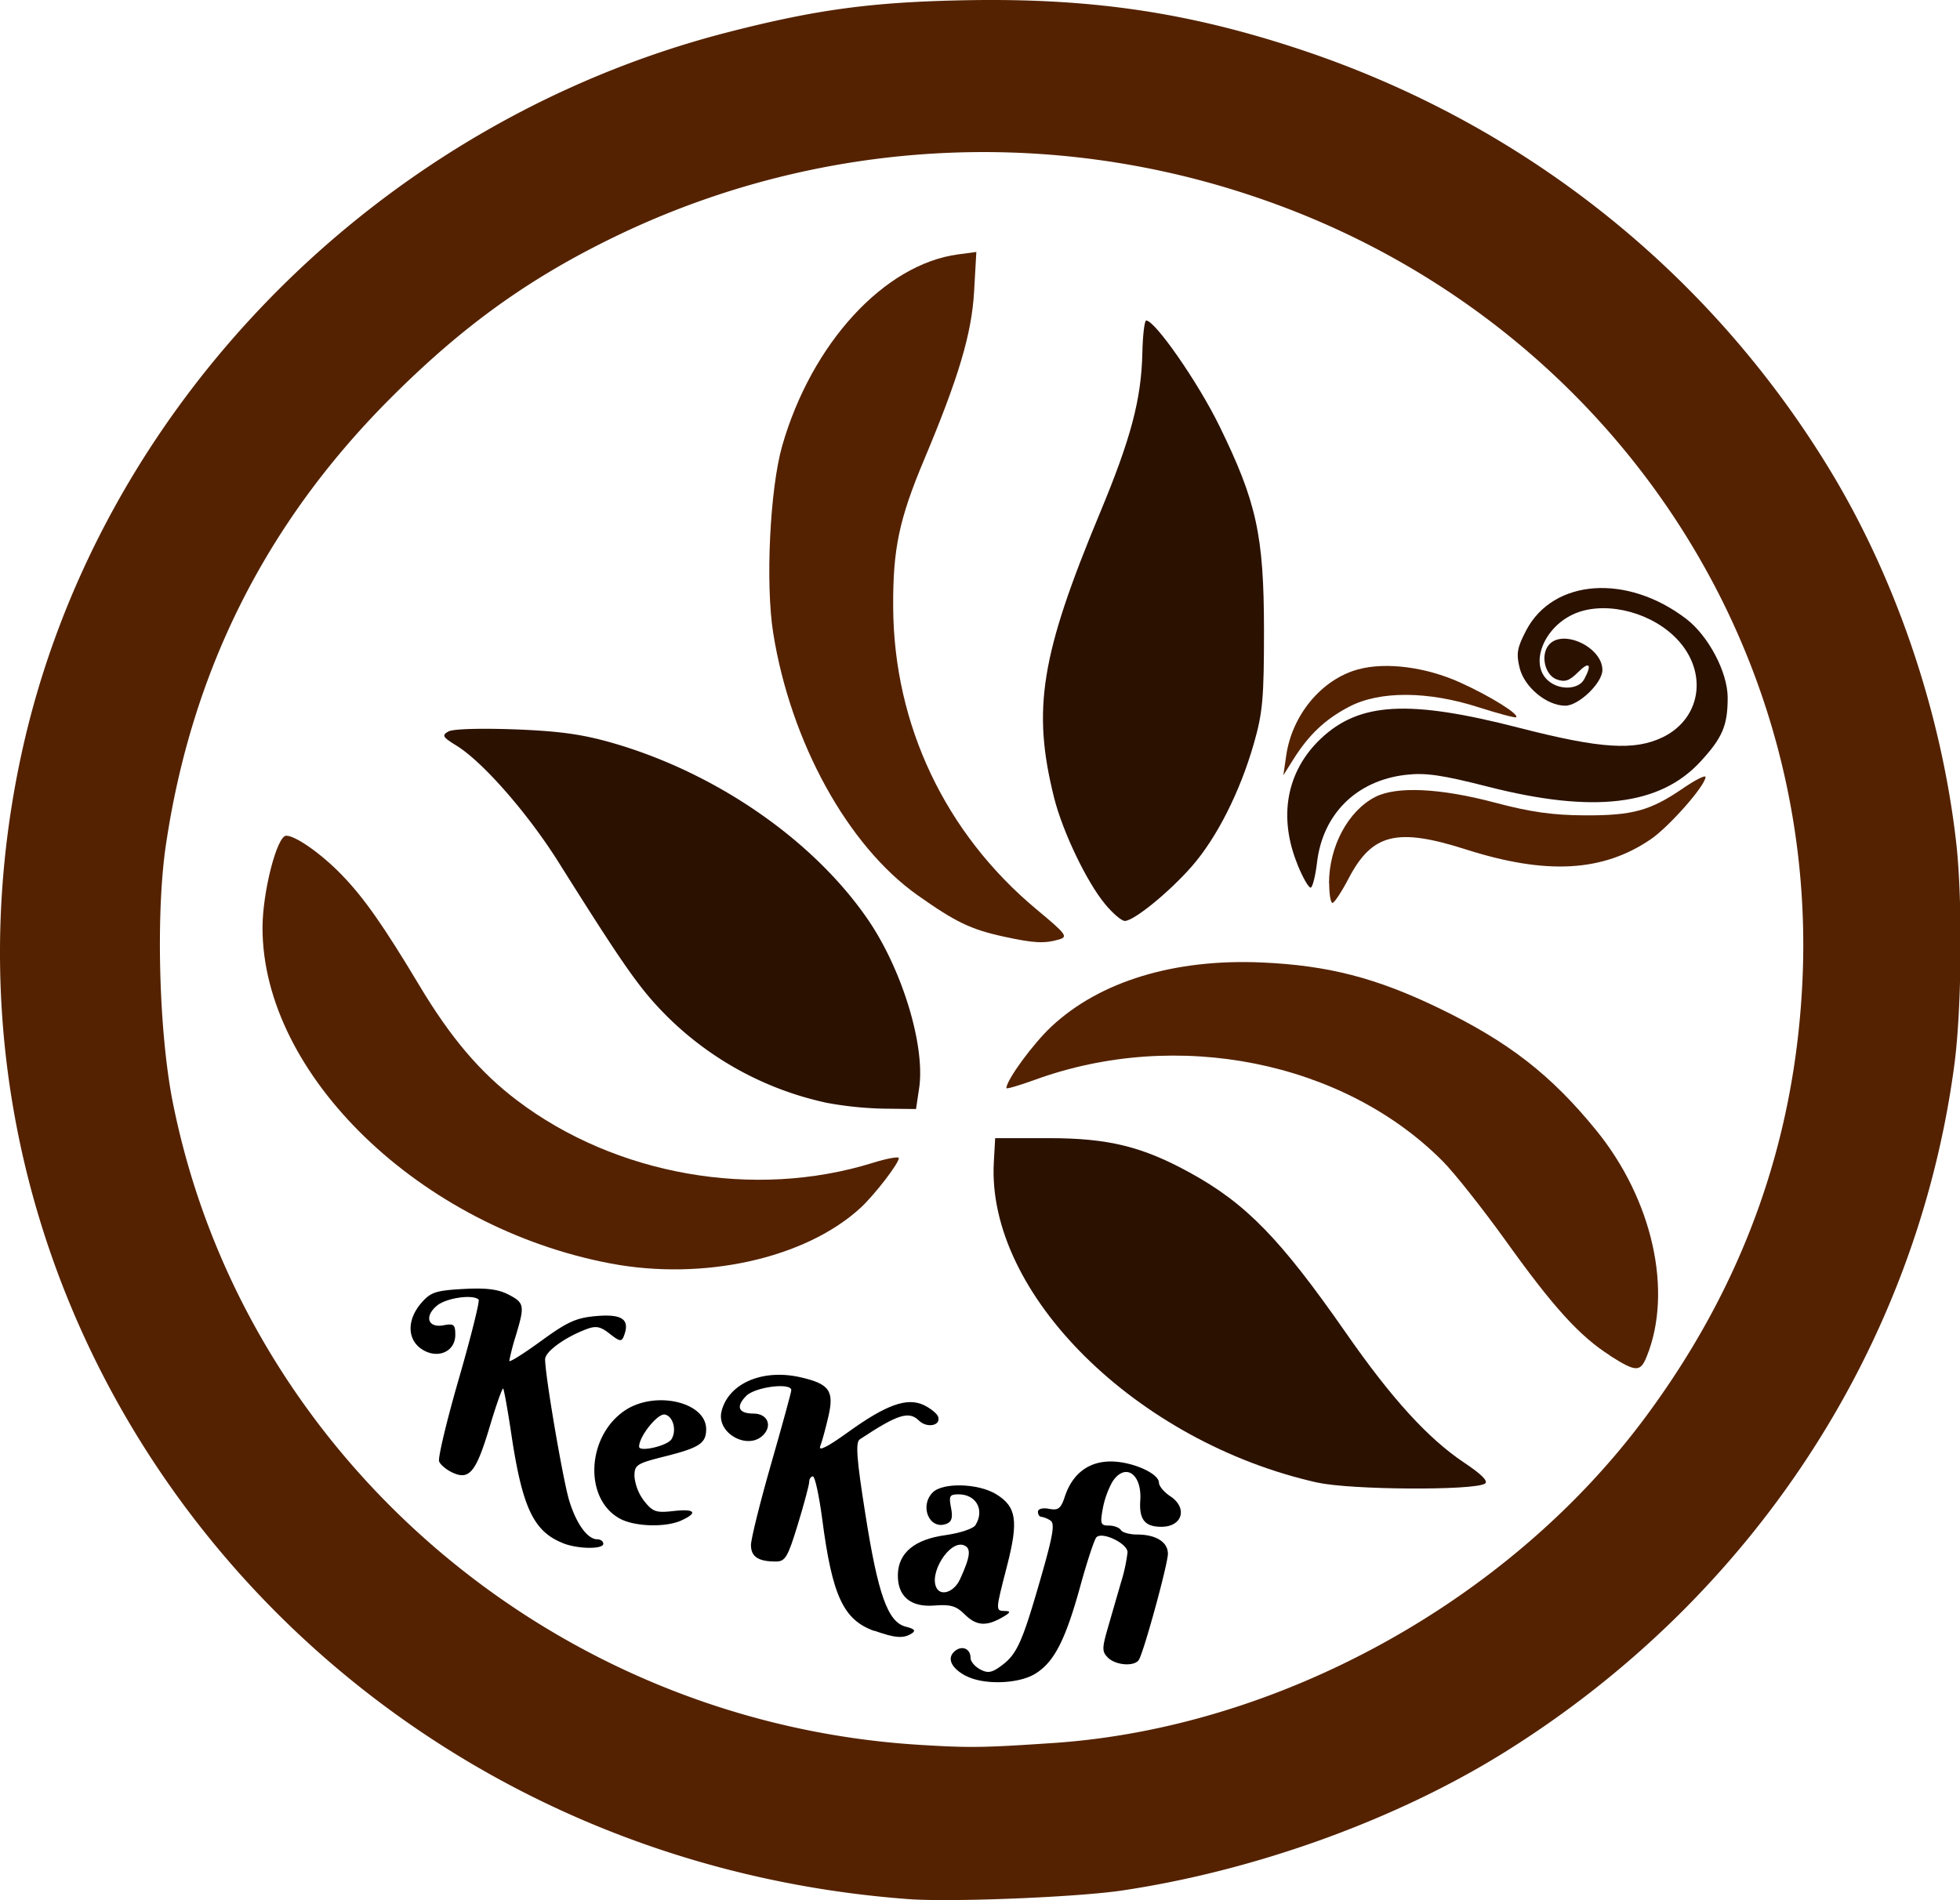 <svg id="svg73" xmlns="http://www.w3.org/2000/svg" viewBox="0 0 595.28 577.2"><defs><style>.cls-1{fill:#542200;}.cls-2{fill:#2b1100;}</style></defs><title>Logo</title><path class="cls-1" d="M594.12,255.92c-4.53-39.68-18.38-80.43-38.64-113.63-36.56-59.94-92.84-104.62-160-127.07C361.17,3.77,331.52-.63,293.4.07,265,.6,248.14,2.85,221.31,9.73,114.23,37.15,29.17,124.11,6.45,229.38c-36.95,171.27,89.1,334,269.26,347.52h0c12.9,1,51.36-.56,65.07-2.6,40.33-6,83-21.39,115.85-41.8,75.49-46.92,125.52-123.29,136.93-209C595.83,306.46,596.1,273.27,594.12,255.92Zm-46.67,41.51c-2.18,49.17-18,93.16-48,133.46-41.41,55.64-111.24,94-179.53,98.6h0c-21.42,1.45-25.53,1.5-40.94.54C167.79,523.09,73.83,442.12,52.47,334.82c-4.2-21.13-5.18-57.12-2.11-77.95,7.76-52.68,30.09-97.41,67.48-135.14,23-23.17,44-38.14,72.16-51.38a256.74,256.74,0,0,1,189.83-11C484,93.85,552.17,190.7,547.45,297.43Z"/><path d="M293.23,509.05c-4.43-2.4-5.72-5.41-3.21-7.49,2.2-1.82,4.75-.7,4.75,2.09,0,1.06,1.3,2.61,2.89,3.46,2.35,1.26,3.56,1.06,6.46-1.09,4.75-3.51,6.32-7,11.93-26.48,3.78-13.14,4.38-16.71,3-17.62a7.48,7.48,0,0,0-2.81-1.15c-.56,0-1-.7-1-1.54s1.41-1.25,3.36-.88c2.82.54,3.6-.06,4.81-3.72,2.28-6.91,7.19-10.67,13.94-10.66,6.46,0,14.64,3.61,14.64,6.45,0,1,1.53,2.85,3.4,4.08,5.42,3.55,3.77,9.31-2.67,9.31-5,0-6.79-2.2-6.4-8,.55-8.15-4.65-11.61-8.49-5.64a27.49,27.49,0,0,0-2.91,8.17c-.83,4.54-.62,5.1,1.86,5.1,1.54,0,3.18.61,3.64,1.36s2.68,1.36,4.93,1.36c5.71,0,9.36,2.28,9.36,5.84,0,3.13-7.28,29.74-8.82,32.22-1.3,2.1-7,1.71-9.38-.65-1.84-1.84-1.84-2.82,0-9.18,1.13-3.92,2.93-10.15,4-13.84a50.58,50.58,0,0,0,1.94-9c0-2.69-7.72-6.39-9.46-4.54-.63.67-2.83,7.34-4.89,14.83-4.51,16.38-7.94,23.07-13.66,26.6-5.13,3.17-15.88,3.48-21.16.6Z"/><path d="M265.56,495.46c-9.4-3.35-12.78-10.59-15.83-33.9-.94-7.18-2.22-13.06-2.83-13.06s-1.13.74-1.13,1.63-1.55,6.72-3.45,12.93c-3.06,10-3.81,11.3-6.69,11.3-5.34,0-7.55-1.46-7.55-5,0-1.83,2.75-12.93,6.12-24.66s6.13-21.81,6.13-22.39c0-2.39-10.94-1-13.66,1.71-3.3,3.3-2.43,5.4,2.21,5.4,3.94,0,5.67,3.25,3.27,6.14-4.49,5.4-14.75,0-13-6.88,2.12-8.43,12.41-12.89,23.83-10.32,8.92,2,10.44,4.13,8.6,12-.83,3.58-1.94,7.64-2.47,9-.63,1.64,2.28.16,8.41-4.26,11.73-8.46,18.06-10.7,23.19-8.2,2,1,3.93,2.56,4.23,3.5.89,2.72-3.47,3.54-5.9,1.1-3-2.95-6.47-1.83-17.91,5.75-1.32.87-1,5.8,1.67,22.56,3.85,24.59,6.86,33,12.29,34.34,2.67.67,3.15,1.22,1.8,2.07-2.51,1.6-5,1.41-11.3-.83Z"/><path d="M305.85,475.7c3.53-13.72,2.88-18-3.3-21.79-5.43-3.32-16.18-3.62-19.26-.55-4.15,4.15-1,11.52,4.14,9.56,1.65-.63,2-1.89,1.41-4.91-.71-3.56-.43-4.06,2.28-4.06,5.41,0,8,4.8,5.12,9.39-.67,1.05-4.74,2.39-9.05,3-9.36,1.27-14.31,5.33-14.49,11.9s3.72,10.08,11.06,9.49c4.88-.39,6.66.12,9.15,2.61,3.54,3.54,6.54,3.82,11.38,1.05,2.6-1.48,2.84-1.95,1-2C302.3,489.32,302.29,489.5,305.85,475.7Zm-14.3,4.09c-1.69,3.65-5.49,5.16-7,2.78-2.69-4.36,3.82-14.82,8.19-13.15C295.05,470.3,294.74,472.86,291.55,479.79Z"/><path d="M170.92,468.75c-8.86-3.53-12.28-10.77-15.61-33-1.1-7.4-2.23-13.67-2.49-13.93s-2.1,4.93-4.08,11.55c-4.13,13.8-6.16,16.33-11.25,14-1.87-.85-3.72-2.39-4.12-3.42s2.3-12.35,6-25.15,6.38-23.59,6-24c-1.68-1.68-9.73-.54-12.6,1.78-4,3.28-2.83,6.94,2,6,3.06-.58,3.51-.2,3.51,2.92,0,5.15-5.41,7.48-10.15,4.37-4.49-2.94-4.58-8.9-.22-14,2.85-3.31,4.39-3.83,12.72-4.3,7-.39,10.63.06,13.78,1.68,4.89,2.54,5,3.33,2.26,12.48a70.6,70.6,0,0,0-2,7.68c0,.55,4.31-2.15,9.6-6,8.15-5.94,10.76-7.11,17-7.63,7.75-.64,10.11,1.06,8.24,6-.72,1.88-1.26,1.8-4.33-.61-2.84-2.24-4.18-2.49-7.13-1.37-6.6,2.51-12.51,6.83-12.49,9.14,0,5,5.44,36.72,7.31,42.89,2.15,7.06,5.57,11.78,8.53,11.78,1,0,1.83.61,1.83,1.36,0,1.72-7.76,1.61-12.24-.17Z"/><path d="M201.85,442.45c10.6-2.66,12.62-4,12.62-8.31,0-8.24-15.47-11.81-24.64-5.69-11.69,7.81-12.59,26.9-1.55,32.89,4.5,2.44,13.88,2.72,18.64.55,5.22-2.38,4.17-3.61-2.44-2.86-5.22.59-6.25.23-8.85-3.07a14.52,14.52,0,0,1-2.94-7.48C192.69,445,193.33,444.59,201.85,442.45Zm.06-12.74c2.56.49,3.69,4.87,2,7.54-1.31,2-9.81,3.94-9.8,2.23C194.07,436.36,199.75,429.3,201.91,429.71Z"/><path class="cls-2" d="M400.24,450.41c-55-12.24-100.69-57.43-98.4-97.41l.41-7.25,16.33,0c18.08,0,28.41,2.57,42.87,10.52,17,9.35,27.38,20,47.27,48.55,14,20.14,25,32.16,35.91,39.47,5.42,3.62,7.49,5.71,6.35,6.42-3.45,2.13-40.76,1.9-50.74-.32Z"/><path class="cls-1" d="M489,411.79c-9.18-5.82-17.22-14.65-31.59-34.74-7-9.73-15.63-20.68-19.26-24.32C408,322.4,357.51,312.3,314.38,328c-4.8,1.74-8.73,2.89-8.73,2.56,0-2.43,8.09-13.49,13.69-18.72,14.66-13.72,37.33-20.63,63.89-19.46,20.1.89,34.7,4.65,53.76,13.86,21.16,10.23,34.06,20.25,47.76,37.07,17.17,21.07,23.41,49,15.36,68.83-1.92,4.73-3.26,4.69-11.12-.3Z"/><path class="cls-1" d="M185.4,383.81C127.71,372.89,79.73,326.59,79.73,281.87c0-10.91,4.39-28,7.2-28s10.49,5.34,16.81,11.84c6.77,7,12.61,15.28,23.56,33.55,9.56,16,18.55,26.55,29.7,35,30,22.77,72.14,30.17,108.05,19,4.37-1.36,7.94-2,7.94-1.46,0,1.63-7.47,11.32-11.73,15.21C244.5,382.32,213.62,389.16,185.4,383.81Z"/><path class="cls-2" d="M250.53,334.89a98.07,98.07,0,0,1-47.87-26.08c-8.24-8.24-12.8-14.71-33.06-46.95-9.31-14.8-23-30.47-31-35.38-4.2-2.59-4.48-3.11-2.39-4.28,1.39-.78,9.73-1,20.22-.63,13.73.54,20.68,1.52,30.1,4.27,31.22,9.12,60.53,29.44,77,53.4,10.48,15.24,17.55,38.48,15.62,51.36l-.94,6.3-9.79-.11a107.76,107.76,0,0,1-18-1.9Z"/><path class="cls-1" d="M304.79,284.51c-9.89-2.15-14.61-4.42-26.08-12.54-21.23-15-38.56-46.49-43.87-79.63-2.41-15.07-1-43.79,2.71-56.87,8.95-31.18,31-55.18,53.42-58.19l5.56-.74-.69,12.13c-.73,12.71-4.68,26-15.16,50.94-7.63,18.18-9.51,27.13-9.41,44.86.2,35.8,15.86,68.77,43.64,91.87,8.93,7.42,9.54,8.24,6.75,9.05-4.52,1.3-7.59,1.14-16.87-.88Z"/><path class="cls-2" d="M335.62,274.63c-5.54-6.64-12.9-22-15.48-32.32-6.71-26.86-4.08-43.24,13.93-86.49,9.41-22.6,12.57-34.52,12.88-48.59.12-5.42.65-9.86,1.17-9.86,2.69,0,15.76,18.81,22.21,32,11.31,23.11,13.53,33.22,13.56,61.92,0,20.85-.37,25.18-3.11,34.71-4.22,14.66-11.23,28.51-18.81,37.18-6.85,7.83-17.59,16.58-20.35,16.58-1,0-3.66-2.3-6-5.11Z"/><path class="cls-1" d="M403.64,268.37c0-11.18,5.77-22,14-26.25,6.46-3.34,19.75-2.72,36.38,1.7,10.69,2.84,17.55,3.82,27.22,3.87,14.61.07,20-1.42,29.94-8.23,3.75-2.57,6.81-4.11,6.81-3.42,0,2.56-11,15.05-16.63,18.91-14.57,9.94-31.72,10.88-56.18,3.08-20.94-6.68-28.47-4.81-35.6,8.85-2.13,4.07-4.33,7.41-4.89,7.41s-1-2.66-1-5.92Z"/><path class="cls-2" d="M394.05,262.56c-5.88-14.48-3.3-28.32,7.09-38.16,11.73-11.1,26.78-11.92,60.22-3.31,24.8,6.38,35,7,43.62,2.88,12.3-6,13.88-21,3.25-30.91-8.27-7.72-21.8-10.54-30.57-6.38-9,4.25-13.05,15.07-7.56,20,3.41,3.09,9.33,2.89,11.07-.38,2.44-4.55,1.54-5.53-1.91-2.08-2.61,2.61-4,3.08-6.47,2.17-3.59-1.31-5-7.36-2.39-10.47,4.16-5,16.27.66,16.27,7.62,0,3.92-7.19,10.84-11.27,10.84-5.61,0-12.4-5.6-13.85-11.42-1.1-4.43-.8-6.14,2-11.51,8.25-15.6,30.56-17.2,48.54-3.48,6.78,5.17,12.61,16.22,12.63,23.94,0,8.47-1.55,12.16-8.24,19.42C504.18,244.75,483.94,247.15,452,239c-14.18-3.62-19.08-4.32-25.14-3.61C412,237.15,401.74,247.24,400,262c-.45,3.84-1.28,7.26-1.84,7.61s-2.41-2.81-4.11-7Z"/><path class="cls-1" d="M390.63,229.6c1.76-12.42,10.79-23.25,21.86-26.26,8.44-2.29,20.56-.72,31,4,9.09,4.12,17.94,9.62,17,10.55-.27.26-5.35-1.1-11.31-3-15.49-5-30.1-5.07-39.41-.21-7.32,3.83-12.25,8.49-17,16.06l-3,4.77Z"/></svg>